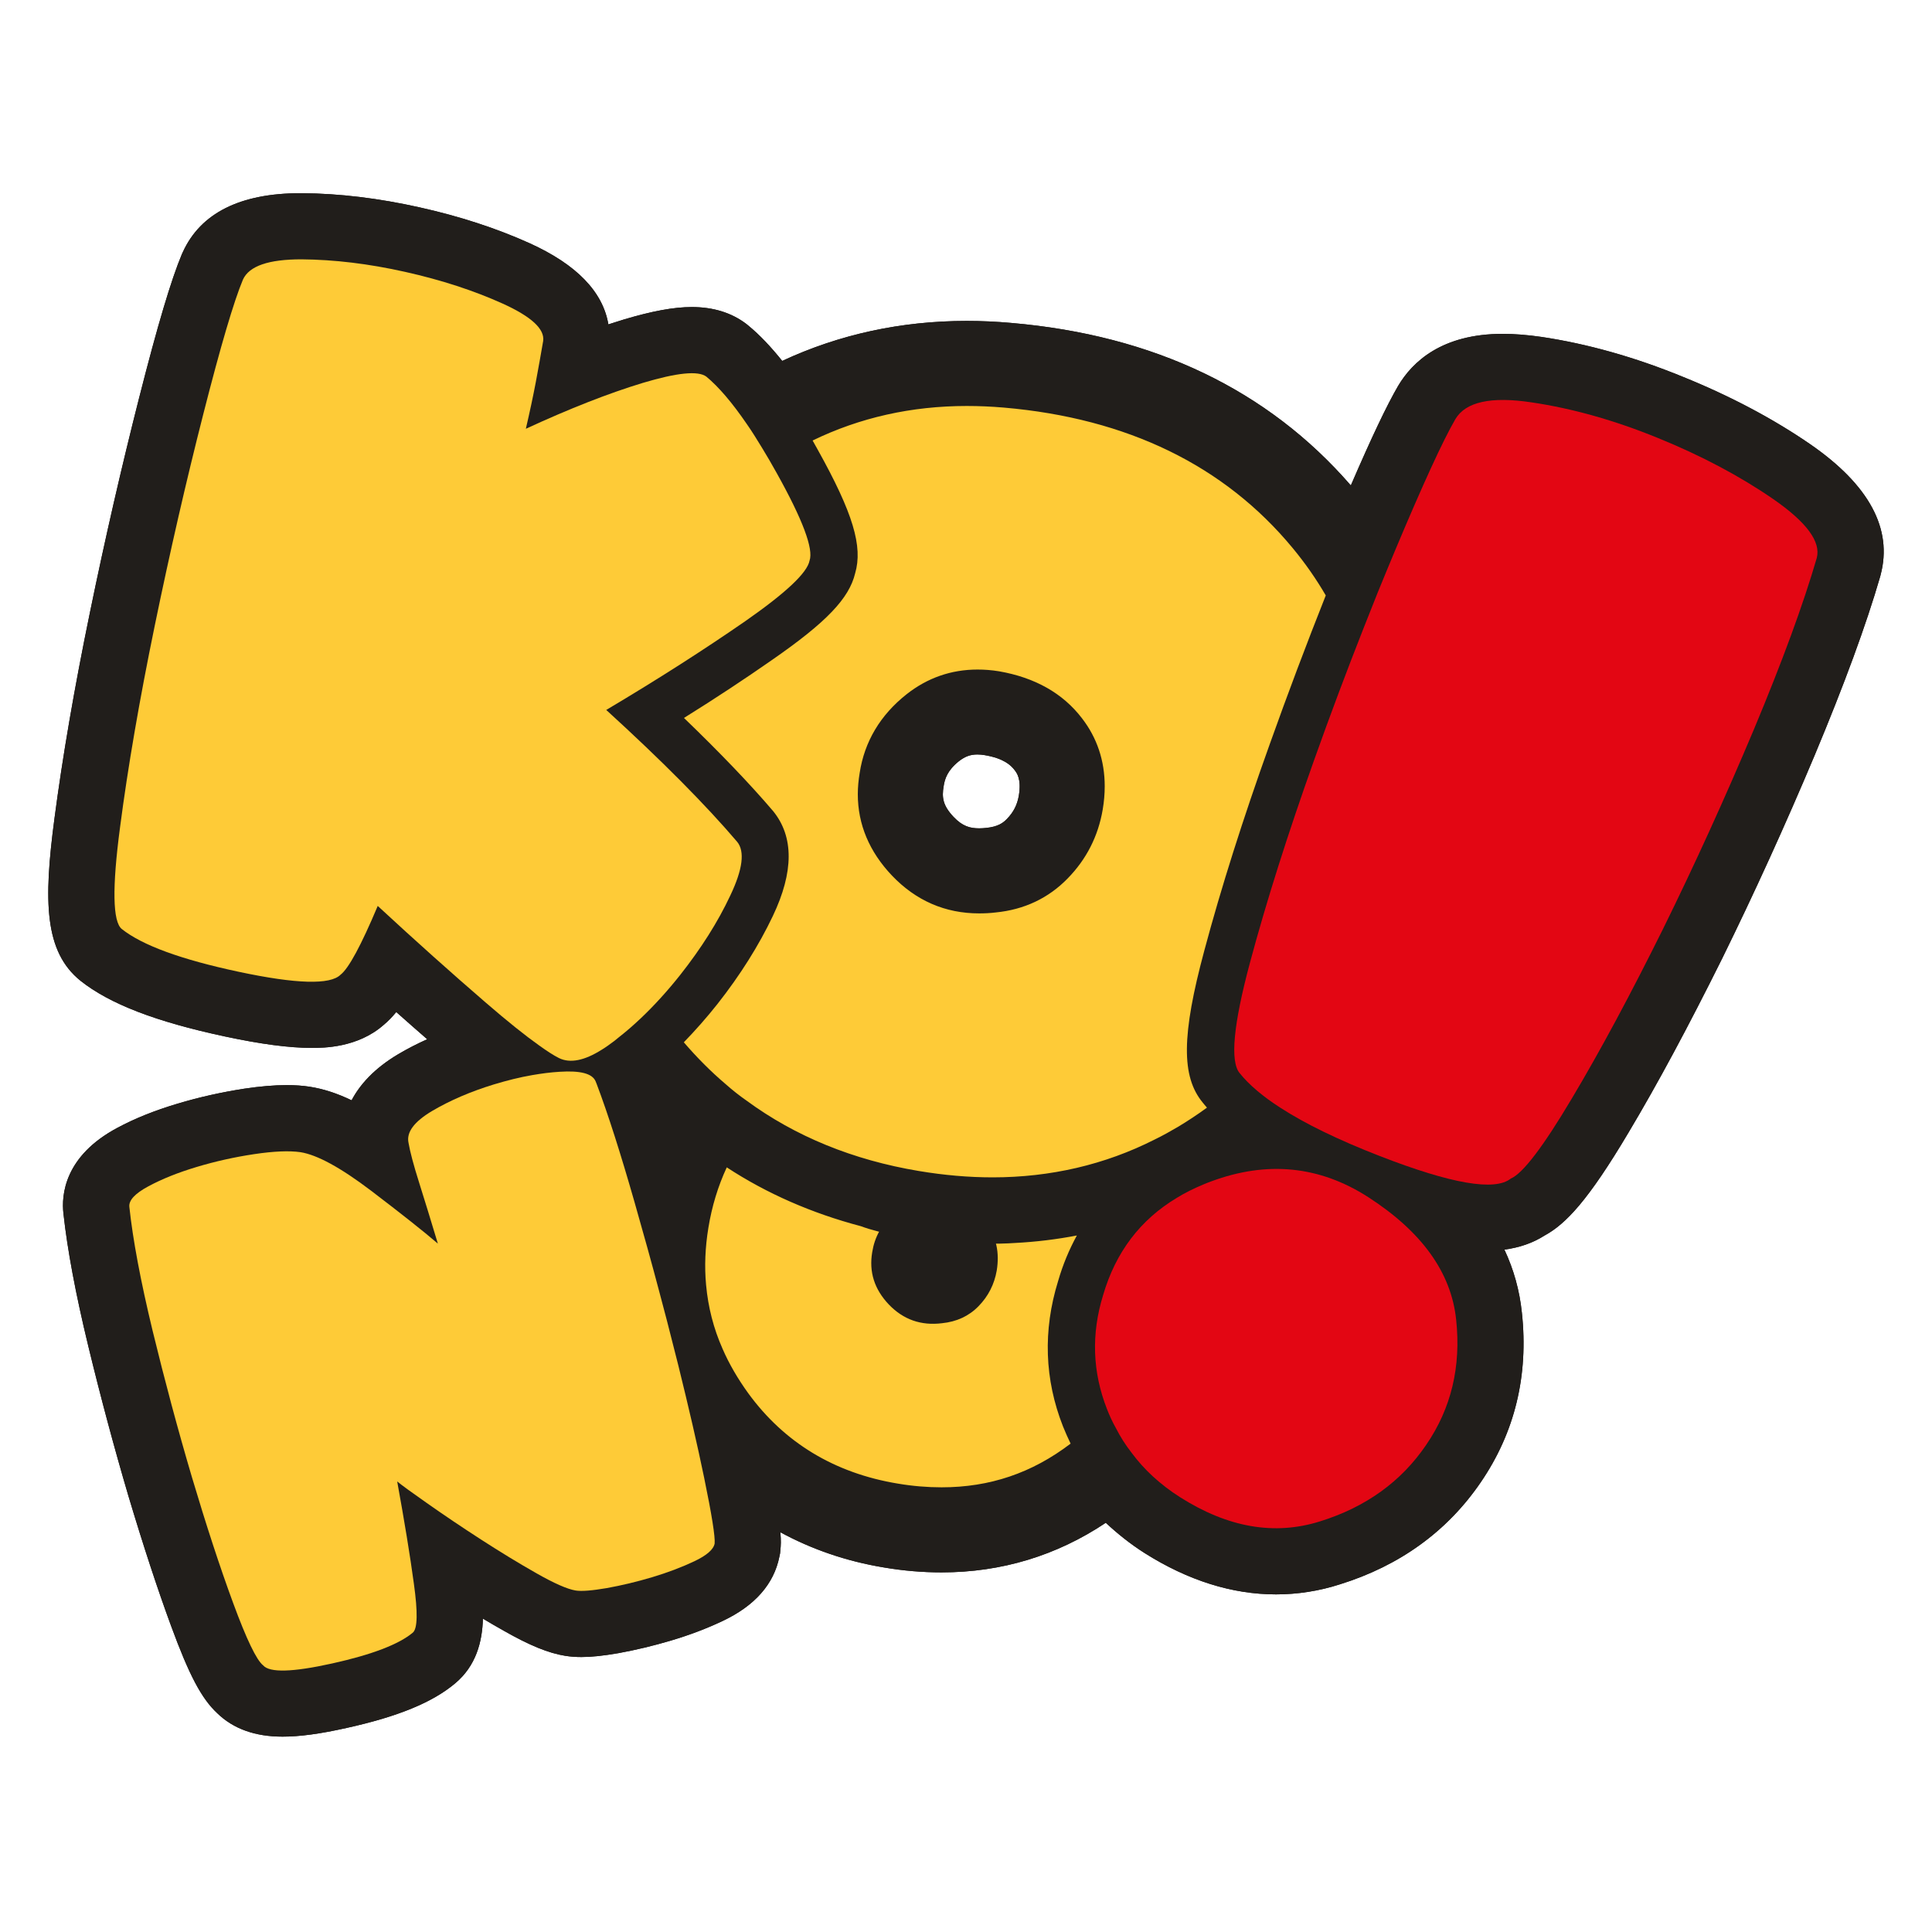 <svg width="140" height="140" viewBox="0 0 140 140" fill="none" xmlns="http://www.w3.org/2000/svg">
<g clip-path="url(#clip0_4677_6392)">
<path d="M131.206 32.211C128.501 30.346 125.38 28.694 121.941 27.303C118.454 25.873 115.005 24.907 111.701 24.414C110.696 24.269 109.759 24.192 108.899 24.192C104.475 24.192 102.349 26.221 101.315 27.96C100.494 29.37 99.383 31.708 97.886 35.176C91.886 28.259 83.617 24.289 73.27 23.4C72.188 23.303 71.106 23.255 70.053 23.255C65.3 23.255 60.808 24.231 56.683 26.153C55.861 25.129 55.05 24.269 54.239 23.603L54.074 23.468C53.002 22.656 51.678 22.25 50.133 22.25C48.828 22.25 47.254 22.54 45.186 23.158C44.829 23.265 44.462 23.381 44.085 23.506C43.689 21.139 41.776 19.169 38.395 17.633C35.999 16.55 33.313 15.671 30.396 15.024C27.459 14.367 24.599 14.019 21.884 14H21.778C17.412 14 14.533 15.44 13.248 18.27L13.18 18.415C12.407 20.26 11.422 23.555 10.089 28.8C8.823 33.776 7.616 39.021 6.514 44.393C5.384 49.87 4.524 54.904 3.944 59.328C3.152 65.308 3.21 68.951 5.828 71.066C7.944 72.747 11.277 74.032 16.291 75.105C18.909 75.665 20.967 75.935 22.58 75.935C23.421 75.935 25.913 75.935 27.807 74.264C28.106 74.013 28.405 73.713 28.715 73.337C29.468 74.013 30.212 74.65 30.956 75.307C30.231 75.636 29.526 75.993 28.86 76.389C27.101 77.433 26.068 78.611 25.478 79.732C24.416 79.22 23.421 78.901 22.435 78.747C21.923 78.669 21.382 78.631 20.783 78.631C19.865 78.631 18.861 78.718 17.692 78.891C16.069 79.143 14.446 79.5 12.871 79.974C11.19 80.476 9.751 81.055 8.495 81.732C4.698 83.76 4.427 86.562 4.601 87.973C4.882 90.542 5.48 93.759 6.398 97.546C7.297 101.256 8.272 104.898 9.306 108.405C10.408 112.086 11.422 115.168 12.398 117.824C13.702 121.37 14.591 123.07 15.74 124.143C16.899 125.273 18.484 125.843 20.474 125.843C21.701 125.843 23.169 125.65 25.111 125.215C28.84 124.394 31.342 123.36 32.975 121.988C34.502 120.713 34.946 118.974 34.994 117.293C35.506 117.602 36.018 117.892 36.511 118.172C38.376 119.235 39.747 119.795 40.965 119.988C41.332 120.046 41.708 120.075 42.133 120.075C42.858 120.075 43.689 119.988 44.809 119.795C46.085 119.563 47.37 119.254 48.635 118.877C49.968 118.481 51.215 118.008 52.355 117.467C54.693 116.366 56.084 114.791 56.48 112.791L56.528 112.559L56.547 112.337C56.586 111.999 56.605 111.632 56.547 111.033C58.808 112.26 61.3 113.129 64.044 113.583C65.464 113.825 66.865 113.941 68.227 113.941C72.575 113.941 76.574 112.724 80.129 110.347C80.98 111.139 81.907 111.883 82.941 112.54C86.071 114.52 89.278 115.535 92.466 115.535C94.022 115.535 95.587 115.293 97.084 114.81C101.441 113.458 104.88 110.956 107.295 107.42C109.769 103.807 110.773 99.672 110.281 95.122C110.116 93.518 109.691 91.992 109.015 90.552C110.107 90.407 111.083 90.069 111.913 89.538C113.469 88.697 115.101 86.968 118.019 82.051C120.135 78.505 122.347 74.38 124.801 69.443C127.11 64.748 129.37 59.792 131.505 54.711C133.631 49.629 135.234 45.272 136.249 41.765L136.278 41.649C137.157 38.326 135.447 35.148 131.206 32.211ZM68.382 56.962C68.459 56.44 68.662 55.812 69.493 55.155C69.928 54.817 70.314 54.672 70.826 54.672C71 54.672 71.193 54.691 71.357 54.72C72.729 54.952 73.251 55.445 73.521 55.802C73.686 56.015 74.024 56.45 73.831 57.638C73.715 58.324 73.444 58.855 72.961 59.348C72.681 59.638 72.314 59.908 71.454 59.995C71.28 60.014 71.116 60.024 70.952 60.024C70.314 60.024 69.754 59.889 69.097 59.193C68.324 58.372 68.237 57.792 68.382 56.962Z" fill="#211E1B"/>
<path d="M60.653 41.157C60.354 42.403 59.252 43.861 55.176 46.692C52.828 48.334 50.2 50.044 47.331 51.793C50.48 54.759 53.05 57.396 54.982 59.666C56.683 61.753 55.243 64.787 54.77 65.782C53.804 67.83 52.509 69.888 50.915 71.907C49.891 73.201 48.809 74.38 47.698 75.423C48.915 76.979 50.249 78.37 51.698 79.606C52.219 80.06 52.76 80.486 53.311 80.872C57.011 83.596 61.349 85.374 66.343 86.205C72.951 87.306 78.931 86.504 84.274 83.809C84.882 83.509 85.481 83.181 86.071 82.823C86.989 82.273 87.887 81.664 88.766 80.998C89.017 80.804 89.269 80.611 89.52 80.399C89.017 79.945 88.582 79.5 88.225 79.046C87.211 77.819 86.863 75.674 88.592 69.24C89.781 64.806 91.355 59.811 93.287 54.411C94.659 50.566 96.099 46.76 97.586 43.05C96.794 41.591 95.838 40.19 94.737 38.857C89.529 32.549 82.235 28.984 72.855 28.172C67.02 27.66 61.726 28.723 56.972 31.38C57.34 31.969 57.697 32.607 58.074 33.273C60.692 37.978 61.03 39.881 60.653 41.157ZM63.648 56.237C63.947 54.285 64.914 52.672 66.537 51.387C68.16 50.112 70.034 49.648 72.169 49.996C74.42 50.383 76.139 51.339 77.318 52.875C78.497 54.401 78.912 56.266 78.555 58.44C78.275 60.092 77.55 61.512 76.391 62.7C75.222 63.898 73.763 64.584 72.014 64.758C69.474 65.057 67.348 64.304 65.629 62.497C63.899 60.681 63.242 58.594 63.648 56.237Z" fill="#FECB37"/>
<path d="M77.975 93.247C78.671 90.861 79.83 88.842 81.443 87.209C78.429 88.224 75.26 88.736 71.937 88.736C71.792 88.736 71.647 88.736 71.493 88.726C72.198 89.644 72.439 90.765 72.227 92.069C72.053 93.064 71.618 93.924 70.913 94.648C70.208 95.373 69.319 95.778 68.266 95.885C66.73 96.078 65.445 95.614 64.402 94.523C63.358 93.421 62.962 92.165 63.204 90.736C63.378 89.644 63.88 88.726 64.74 87.992C59.996 87.035 55.794 85.229 52.171 82.582C51.079 84.456 50.345 86.514 49.978 88.755C49.727 90.291 49.669 91.789 49.804 93.238C49.959 94.986 50.394 96.677 51.108 98.3C51.63 99.488 52.297 100.638 53.108 101.759C55.958 105.662 59.871 108.038 64.836 108.859C69.986 109.719 74.507 108.676 78.4 105.71C78.719 105.468 79.018 105.217 79.318 104.966C78.931 104.299 78.593 103.594 78.303 102.86C77.077 99.74 76.97 96.503 77.975 93.247Z" fill="#FECB37"/>
<path d="M78.4 52.044C77.019 50.238 74.999 49.098 72.391 48.644C71.86 48.557 71.338 48.518 70.836 48.518C68.933 48.518 67.203 49.117 65.686 50.315C63.783 51.822 62.643 53.745 62.296 56.005C62.209 56.527 62.16 57.048 62.16 57.551C62.16 59.734 62.991 61.715 64.633 63.444C66.372 65.27 68.498 66.188 70.952 66.188C71.348 66.188 71.763 66.168 72.15 66.12C74.217 65.917 75.975 65.086 77.366 63.656C78.728 62.265 79.579 60.594 79.907 58.662C80.004 58.092 80.052 57.522 80.052 56.981C80.052 55.116 79.492 53.455 78.4 52.044ZM73.831 57.638C73.715 58.324 73.444 58.855 72.961 59.348C72.681 59.638 72.314 59.908 71.454 59.995C71.28 60.014 71.116 60.024 70.952 60.024C70.314 60.024 69.754 59.889 69.097 59.193C68.324 58.372 68.237 57.792 68.382 56.962C68.459 56.44 68.662 55.812 69.493 55.155C69.928 54.817 70.314 54.672 70.826 54.672C71 54.672 71.193 54.691 71.357 54.72C72.729 54.952 73.251 55.445 73.521 55.802C73.686 56.015 74.024 56.45 73.831 57.638ZM78.4 52.044C77.019 50.238 74.999 49.098 72.391 48.644C71.86 48.557 71.338 48.518 70.836 48.518C68.933 48.518 67.203 49.117 65.686 50.315C63.783 51.822 62.643 53.745 62.296 56.005C62.209 56.527 62.16 57.048 62.16 57.551C62.16 59.734 62.991 61.715 64.633 63.444C66.372 65.27 68.498 66.188 70.952 66.188C71.348 66.188 71.763 66.168 72.15 66.12C74.217 65.917 75.975 65.086 77.366 63.656C78.728 62.265 79.579 60.594 79.907 58.662C80.004 58.092 80.052 57.522 80.052 56.981C80.052 55.116 79.492 53.455 78.4 52.044ZM73.831 57.638C73.715 58.324 73.444 58.855 72.961 59.348C72.681 59.638 72.314 59.908 71.454 59.995C71.28 60.014 71.116 60.024 70.952 60.024C70.314 60.024 69.754 59.889 69.097 59.193C68.324 58.372 68.237 57.792 68.382 56.962C68.459 56.44 68.662 55.812 69.493 55.155C69.928 54.817 70.314 54.672 70.826 54.672C71 54.672 71.193 54.691 71.357 54.72C72.729 54.952 73.251 55.445 73.521 55.802C73.686 56.015 74.024 56.45 73.831 57.638ZM131.206 32.211C128.501 30.346 125.38 28.694 121.941 27.303C118.454 25.873 115.005 24.907 111.701 24.414C110.696 24.269 109.759 24.192 108.899 24.192C104.475 24.192 102.349 26.221 101.315 27.96C100.494 29.37 99.383 31.708 97.886 35.176C91.886 28.259 83.617 24.289 73.27 23.4C72.188 23.303 71.106 23.255 70.053 23.255C65.3 23.255 60.808 24.231 56.683 26.153C55.861 25.129 55.05 24.269 54.239 23.603L54.074 23.468C53.002 22.656 51.678 22.25 50.133 22.25C48.828 22.25 47.254 22.54 45.186 23.158C44.829 23.265 44.462 23.381 44.085 23.506C43.689 21.139 41.776 19.169 38.395 17.633C35.999 16.55 33.313 15.671 30.396 15.024C27.459 14.367 24.599 14.019 21.884 14H21.778C17.412 14 14.533 15.44 13.248 18.27L13.18 18.415C12.407 20.26 11.422 23.555 10.089 28.8C8.823 33.776 7.616 39.021 6.514 44.393C5.384 49.87 4.524 54.904 3.944 59.328C3.152 65.308 3.21 68.951 5.828 71.066C7.944 72.747 11.277 74.032 16.291 75.105C18.909 75.665 20.967 75.935 22.58 75.935C23.421 75.935 25.913 75.935 27.807 74.264C28.106 74.013 28.405 73.713 28.715 73.337C29.468 74.013 30.212 74.65 30.956 75.307C30.231 75.636 29.526 75.993 28.86 76.389C27.101 77.433 26.068 78.611 25.478 79.732C24.416 79.22 23.421 78.901 22.435 78.747C21.923 78.669 21.382 78.631 20.783 78.631C19.865 78.631 18.861 78.718 17.692 78.891C16.069 79.143 14.446 79.5 12.871 79.974C11.19 80.476 9.751 81.055 8.495 81.732C4.698 83.76 4.427 86.562 4.601 87.973C4.882 90.542 5.48 93.759 6.398 97.546C7.297 101.256 8.272 104.898 9.306 108.405C10.408 112.086 11.422 115.168 12.398 117.824C13.702 121.37 14.591 123.07 15.74 124.143C16.899 125.273 18.484 125.843 20.474 125.843C21.701 125.843 23.169 125.65 25.111 125.215C28.84 124.394 31.342 123.36 32.975 121.988C34.502 120.713 34.946 118.974 34.994 117.293C35.506 117.602 36.018 117.892 36.511 118.172C38.376 119.235 39.747 119.795 40.965 119.988C41.332 120.046 41.708 120.075 42.133 120.075C42.858 120.075 43.689 119.988 44.809 119.795C46.085 119.563 47.37 119.254 48.635 118.877C49.968 118.481 51.215 118.008 52.355 117.467C54.693 116.366 56.084 114.791 56.48 112.791L56.528 112.559L56.547 112.337C56.586 111.999 56.605 111.632 56.547 111.033C58.808 112.26 61.3 113.129 64.044 113.583C65.464 113.825 66.865 113.941 68.227 113.941C72.575 113.941 76.574 112.724 80.129 110.347C80.98 111.139 81.907 111.883 82.941 112.54C86.071 114.52 89.278 115.535 92.466 115.535C94.022 115.535 95.587 115.293 97.084 114.81C101.441 113.458 104.88 110.956 107.295 107.42C109.769 103.807 110.773 99.672 110.281 95.122C110.116 93.518 109.691 91.992 109.015 90.552C110.107 90.407 111.083 90.069 111.913 89.538C113.469 88.697 115.101 86.968 118.019 82.051C120.135 78.505 122.347 74.38 124.801 69.443C127.11 64.748 129.37 59.792 131.505 54.711C133.631 49.629 135.234 45.272 136.249 41.765L136.278 41.649C137.157 38.326 135.447 35.148 131.206 32.211ZM28.299 64.642L26.869 63.309L26.106 65.115C24.561 68.806 23.942 69.463 23.846 69.549H23.817L23.759 69.617C23.759 69.627 23.488 69.772 22.58 69.772C21.421 69.772 19.74 69.54 17.585 69.076C12.881 68.081 10.755 67.047 9.799 66.342C9.702 66.033 9.451 64.719 10.06 60.13C10.61 55.841 11.451 50.962 12.552 45.629C13.634 40.364 14.813 35.215 16.059 30.327C17.286 25.516 18.233 22.308 18.851 20.83C18.909 20.705 19.122 20.54 19.595 20.405C20.059 20.27 20.773 20.164 21.836 20.164C24.116 20.183 26.551 20.473 29.053 21.033C31.565 21.593 33.854 22.337 35.854 23.245C37.458 23.97 37.892 24.463 37.989 24.608C37.834 25.506 37.67 26.453 37.487 27.419C37.293 28.414 37.062 29.506 36.772 30.762L36.134 33.486L38.675 32.317C41.776 30.887 44.568 29.786 46.974 29.061C48.751 28.53 49.669 28.414 50.133 28.414C50.278 28.414 50.364 28.424 50.413 28.433C51.186 29.1 52.045 30.124 52.992 31.505C53.34 32.008 53.688 32.568 54.045 33.157C54.383 33.708 54.731 34.297 55.079 34.935C57.407 39.089 57.369 40.132 57.378 40.161L57.349 40.229L57.33 40.335C57.291 40.432 56.895 41.33 53.224 43.881C50.181 45.996 46.819 48.141 43.235 50.267L41.641 51.213L43.013 52.46C46.974 56.073 50.123 59.241 52.355 61.859C52.355 61.859 52.587 62.42 51.678 64.323C50.838 66.101 49.679 67.946 48.23 69.781C47.35 70.883 46.442 71.887 45.524 72.766C44.983 73.279 44.52 73.684 44.017 74.08C43.901 74.167 43.785 74.254 43.679 74.341C43.409 74.544 43.157 74.737 42.877 74.902C42.066 75.423 41.583 75.501 41.37 75.501C41.235 75.501 41.158 75.462 41.109 75.443C40.82 75.298 40.414 75.037 39.854 74.631C38.868 73.936 37.603 72.921 36.096 71.617C33.535 69.414 30.917 67.067 28.299 64.642ZM49.717 111.902C48.867 112.308 47.911 112.666 46.867 112.975C45.814 113.294 44.761 113.545 43.727 113.728C42.858 113.883 42.375 113.912 42.133 113.912C42.056 113.912 41.989 113.912 41.931 113.902C41.737 113.873 41.109 113.699 39.554 112.82C38.327 112.125 36.994 111.313 35.593 110.405C34.25 109.535 32.975 108.676 31.797 107.855C30.396 106.869 29.855 106.463 29.652 106.299L26.763 103.913L27.439 107.594C27.971 110.55 28.367 112.955 28.637 114.946C28.85 116.462 28.84 117.148 28.811 117.428C28.125 117.902 26.715 118.549 23.778 119.206C22.329 119.525 21.228 119.689 20.484 119.689C20.194 119.689 20.039 119.66 19.962 119.641H19.952C19.894 119.583 19.392 118.993 18.184 115.699C17.247 113.158 16.272 110.192 15.219 106.647C14.223 103.266 13.267 99.71 12.388 96.097C11.567 92.716 11.026 89.856 10.765 87.586C10.871 87.499 11.055 87.354 11.402 87.171C12.301 86.688 13.393 86.253 14.649 85.876C15.934 85.49 17.267 85.19 18.61 84.987C19.46 84.862 20.194 84.794 20.783 84.794C21.083 84.794 21.353 84.814 21.556 84.843C22.232 84.949 23.566 85.48 26.058 87.374C28.28 89.064 29.845 90.301 30.84 91.161L34.386 94.213L33.043 89.721C32.531 88.04 32.077 86.562 31.671 85.268C31.198 83.78 31.024 82.988 30.937 82.592C30.946 82.582 31.053 82.253 32.009 81.683C33.217 80.978 34.627 80.37 36.182 79.896C37.148 79.597 37.999 79.394 38.8 79.259C39.486 79.133 40.085 79.065 40.636 79.027C40.829 79.017 41.023 79.007 41.187 79.007C41.612 79.007 41.853 79.056 41.979 79.085C42.771 81.191 43.65 83.944 44.665 87.48C45.206 89.402 45.853 91.682 46.462 94.001C46.829 95.363 47.186 96.716 47.524 98.078L47.64 98.532C47.698 98.802 47.766 99.053 47.824 99.285C48.606 102.454 49.215 105.092 49.679 107.342C50.239 110.019 50.374 111.091 50.413 111.497C50.306 111.584 50.104 111.719 49.717 111.902ZM77.028 103.362C77.202 103.787 77.386 104.212 77.579 104.608C77.579 104.618 77.569 104.618 77.569 104.618C74.777 106.744 71.725 107.777 68.227 107.777C67.203 107.777 66.141 107.69 65.058 107.507C60.489 106.753 56.837 104.551 54.219 100.957C53.466 99.913 52.838 98.841 52.364 97.749C51.707 96.271 51.311 94.716 51.166 93.112C51.041 91.779 51.099 90.388 51.331 88.977C51.582 87.432 52.026 85.963 52.664 84.591C55.572 86.495 58.827 87.915 62.373 88.852C65.368 89.963 70.942 90.262 73.57 90.069C75.077 89.992 76.574 89.808 78.033 89.528C77.473 90.552 77.009 91.663 76.671 92.842C75.57 96.406 75.685 99.952 77.028 103.362ZM71.927 85.316C70.198 85.316 68.401 85.161 66.566 84.852C61.822 84.06 57.629 82.35 54.093 79.751C53.591 79.403 53.089 79.007 52.587 78.563C51.505 77.645 50.49 76.621 49.553 75.529C50.394 74.66 51.215 73.733 51.987 72.757C53.639 70.66 54.992 68.506 56.006 66.371C57.523 63.183 57.533 60.633 56.026 58.778C54.364 56.826 52.19 54.556 49.563 52.025C51.862 50.595 54.007 49.175 55.958 47.813C59.9 45.079 61.532 43.359 61.967 41.543C62.537 39.601 61.812 37.176 59.262 32.597C59.262 32.597 58.992 32.114 58.885 31.921C62.305 30.259 66.054 29.419 70.053 29.419C70.932 29.419 71.831 29.457 72.739 29.535C81.694 30.307 88.737 33.737 93.683 39.727C94.592 40.828 95.393 41.978 96.07 43.147C94.678 46.653 93.307 50.286 92.002 53.947C90.08 59.309 88.486 64.333 87.269 68.883C85.617 75.017 85.597 78.012 87.153 79.896C87.249 80.012 87.346 80.138 87.462 80.263C86.776 80.766 86.071 81.229 85.365 81.654C84.805 81.983 84.235 82.302 83.656 82.582C80.071 84.398 76.12 85.316 71.927 85.316ZM102.214 103.932C100.572 106.347 98.292 107.99 95.249 108.937C94.331 109.226 93.394 109.371 92.466 109.371C90.466 109.371 88.37 108.685 86.245 107.333C84.969 106.521 83.907 105.555 83.076 104.425C82.689 103.923 82.361 103.411 82.052 102.812C81.849 102.454 81.665 102.058 81.492 101.604C80.545 99.189 80.468 96.783 81.25 94.233C82.071 91.431 83.617 89.383 86.003 87.963C86.496 87.663 87.046 87.383 87.723 87.094C87.858 87.035 88.003 86.978 88.148 86.929L88.244 86.891C89.703 86.35 91.143 86.069 92.505 86.069C94.563 86.069 96.495 86.668 98.398 87.895C101.963 90.195 103.837 92.764 104.156 95.769C104.494 98.87 103.856 101.536 102.214 103.932ZM130.336 40.045C129.38 43.33 127.863 47.465 125.825 52.334C123.738 57.29 121.535 62.13 119.275 66.719C116.898 71.511 114.754 75.491 112.725 78.901C110.039 83.432 109.102 84.06 108.947 84.137L108.764 84.224L108.619 84.34C108.619 84.34 108.426 84.475 107.788 84.475C106.774 84.475 104.677 84.128 100.475 82.495C97.577 81.365 95.239 80.225 93.519 79.114C92.969 78.766 92.457 78.389 91.993 78.003C91.529 77.616 91.181 77.259 90.911 76.93C90.853 76.814 90.399 75.703 91.896 70.129C93.065 65.772 94.621 60.864 96.514 55.561C97.635 52.392 98.833 49.194 100.079 46.035C100.079 46.035 100.803 44.209 101.113 43.427L101.538 42.393C101.808 41.736 102.079 41.089 102.349 40.442C104.33 35.708 105.779 32.549 106.639 31.071C106.986 30.481 108.068 30.356 108.899 30.356C109.45 30.356 110.078 30.404 110.783 30.51C113.614 30.926 116.589 31.766 119.623 33.003C122.656 34.239 125.38 35.679 127.709 37.292C130.221 39.021 130.336 39.881 130.336 40.026V40.045ZM72.391 48.644C71.86 48.557 71.338 48.518 70.836 48.518C68.933 48.518 67.203 49.117 65.686 50.315C63.783 51.822 62.643 53.745 62.296 56.005C62.209 56.527 62.16 57.048 62.16 57.551C62.16 59.734 62.991 61.715 64.633 63.444C66.372 65.27 68.498 66.188 70.952 66.188C71.348 66.188 71.763 66.168 72.15 66.12C74.217 65.917 75.975 65.086 77.366 63.656C78.728 62.265 79.579 60.594 79.907 58.662C80.004 58.092 80.052 57.522 80.052 56.981C80.052 55.116 79.492 53.455 78.4 52.044C77.019 50.238 74.999 49.098 72.391 48.644ZM73.831 57.638C73.715 58.324 73.444 58.855 72.961 59.348C72.681 59.638 72.314 59.908 71.454 59.995C71.28 60.014 71.116 60.024 70.952 60.024C70.314 60.024 69.754 59.889 69.097 59.193C68.324 58.372 68.237 57.792 68.382 56.962C68.459 56.44 68.662 55.812 69.493 55.155C69.928 54.817 70.314 54.672 70.826 54.672C71 54.672 71.193 54.691 71.357 54.72C72.729 54.952 73.251 55.445 73.521 55.802C73.686 56.015 74.024 56.45 73.831 57.638ZM78.4 52.044C77.019 50.238 74.999 49.098 72.391 48.644C71.86 48.557 71.338 48.518 70.836 48.518C68.933 48.518 67.203 49.117 65.686 50.315C63.783 51.822 62.643 53.745 62.296 56.005C62.209 56.527 62.16 57.048 62.16 57.551C62.16 59.734 62.991 61.715 64.633 63.444C66.372 65.27 68.498 66.188 70.952 66.188C71.348 66.188 71.763 66.168 72.15 66.12C74.217 65.917 75.975 65.086 77.366 63.656C78.728 62.265 79.579 60.594 79.907 58.662C80.004 58.092 80.052 57.522 80.052 56.981C80.052 55.116 79.492 53.455 78.4 52.044ZM73.831 57.638C73.715 58.324 73.444 58.855 72.961 59.348C72.681 59.638 72.314 59.908 71.454 59.995C71.28 60.014 71.116 60.024 70.952 60.024C70.314 60.024 69.754 59.889 69.097 59.193C68.324 58.372 68.237 57.792 68.382 56.962C68.459 56.44 68.662 55.812 69.493 55.155C69.928 54.817 70.314 54.672 70.826 54.672C71 54.672 71.193 54.691 71.357 54.72C72.729 54.952 73.251 55.445 73.521 55.802C73.686 56.015 74.024 56.45 73.831 57.638ZM78.4 52.044C77.019 50.238 74.999 49.098 72.391 48.644C71.86 48.557 71.338 48.518 70.836 48.518C68.933 48.518 67.203 49.117 65.686 50.315C63.783 51.822 62.643 53.745 62.296 56.005C62.209 56.527 62.16 57.048 62.16 57.551C62.16 59.734 62.991 61.715 64.633 63.444C66.372 65.27 68.498 66.188 70.952 66.188C71.348 66.188 71.763 66.168 72.15 66.12C74.217 65.917 75.975 65.086 77.366 63.656C78.728 62.265 79.579 60.594 79.907 58.662C80.004 58.092 80.052 57.522 80.052 56.981C80.052 55.116 79.492 53.455 78.4 52.044ZM73.831 57.638C73.715 58.324 73.444 58.855 72.961 59.348C72.681 59.638 72.314 59.908 71.454 59.995C71.28 60.014 71.116 60.024 70.952 60.024C70.314 60.024 69.754 59.889 69.097 59.193C68.324 58.372 68.237 57.792 68.382 56.962C68.459 56.44 68.662 55.812 69.493 55.155C69.928 54.817 70.314 54.672 70.826 54.672C71 54.672 71.193 54.691 71.357 54.72C72.729 54.952 73.251 55.445 73.521 55.802C73.686 56.015 74.024 56.45 73.831 57.638Z" fill="#211E1B"/>
<path d="M24.677 70.632C25.266 70.177 26.164 68.516 27.372 65.647C30.116 68.187 32.724 70.516 35.197 72.651C36.772 74.013 38.066 75.046 39.061 75.752C39.641 76.167 40.114 76.476 40.501 76.669C41.303 77.066 42.346 76.863 43.612 76.061C43.901 75.887 44.191 75.674 44.5 75.443C44.636 75.336 44.771 75.23 44.906 75.114C45.438 74.699 45.95 74.245 46.462 73.762C47.437 72.834 48.384 71.791 49.302 70.632C50.809 68.719 52.017 66.816 52.915 64.903C53.823 62.999 53.987 61.695 53.417 61C51.137 58.324 47.978 55.136 43.93 51.445C47.708 49.204 51.06 47.05 54.007 45.011C56.944 42.963 58.499 41.504 58.663 40.625C58.963 39.785 58.17 37.659 56.277 34.268C55.919 33.621 55.562 33.012 55.214 32.442C54.837 31.824 54.48 31.244 54.113 30.723C53.069 29.196 52.094 28.047 51.186 27.293C50.596 26.849 49.06 27.003 46.578 27.747C44.095 28.501 41.264 29.612 38.105 31.071C38.395 29.824 38.636 28.694 38.83 27.67C39.023 26.646 39.197 25.651 39.361 24.704C39.477 23.835 38.491 22.936 36.424 21.999C34.347 21.062 31.99 20.289 29.352 19.7C26.725 19.111 24.222 18.811 21.846 18.792C19.479 18.792 18.059 19.265 17.605 20.26C16.938 21.854 15.982 25.1 14.736 29.989C13.489 34.877 12.311 40.007 11.209 45.359C10.108 50.711 9.268 55.58 8.698 59.956C8.118 64.333 8.166 66.787 8.823 67.318C10.301 68.496 13.122 69.53 17.296 70.419C21.469 71.308 23.933 71.375 24.677 70.632Z" fill="#FECB37"/>
<path d="M49.157 98.957C49.051 98.561 48.954 98.155 48.848 97.74C48.51 96.377 48.152 95.015 47.785 93.644C47.215 91.48 46.606 89.306 45.978 87.103C44.983 83.625 44.075 80.766 43.235 78.544C43.206 78.476 43.187 78.418 43.157 78.35C42.916 77.79 42.056 77.568 40.549 77.665C39.902 77.703 39.245 77.79 38.569 77.906C37.67 78.061 36.743 78.293 35.786 78.582C34.115 79.094 32.627 79.732 31.313 80.505C30 81.287 29.439 82.051 29.603 82.814C29.71 83.442 29.961 84.398 30.367 85.683C30.772 86.968 31.226 88.446 31.729 90.117C30.695 89.228 29.082 87.953 26.889 86.282C24.686 84.611 22.986 83.683 21.768 83.49C20.947 83.374 19.827 83.422 18.407 83.635C16.986 83.847 15.605 84.157 14.252 84.562C12.9 84.968 11.741 85.432 10.755 85.963C9.779 86.485 9.316 86.987 9.374 87.461C9.625 89.818 10.185 92.813 11.055 96.416C11.934 100.029 12.881 103.565 13.905 107.033C14.938 110.502 15.933 113.554 16.899 116.172C17.866 118.8 18.59 120.298 19.064 120.674C19.537 121.225 21.198 121.177 24.077 120.539C26.947 119.902 28.898 119.158 29.913 118.307C30.26 118.018 30.28 116.829 29.99 114.752C29.71 112.685 29.304 110.221 28.782 107.352C29.111 107.623 29.855 108.164 31.014 108.975C32.183 109.796 33.458 110.656 34.849 111.555C36.24 112.453 37.583 113.274 38.878 114.008C40.172 114.743 41.119 115.158 41.718 115.255C42.143 115.322 42.887 115.264 43.959 115.081C45.032 114.888 46.133 114.627 47.263 114.289C48.394 113.95 49.408 113.564 50.306 113.139C51.205 112.714 51.698 112.289 51.785 111.854C51.833 111.371 51.582 109.777 51.021 107.062C50.529 104.676 49.901 101.971 49.157 98.957Z" fill="#FECB37"/>
<path d="M128.491 36.162C126.076 34.5 123.294 33.022 120.135 31.737C116.985 30.452 113.932 29.593 110.986 29.158C108.039 28.713 106.204 29.119 105.46 30.375C104.561 31.921 103.103 35.099 101.084 39.91C100.668 40.896 100.262 41.9 99.847 42.905C99.499 43.775 99.151 44.654 98.804 45.533C97.586 48.624 96.388 51.812 95.219 55.097C93.326 60.41 91.771 65.308 90.573 69.772C89.375 74.245 89.124 76.911 89.829 77.761C90.167 78.186 90.592 78.611 91.104 79.046C91.587 79.452 92.147 79.867 92.785 80.273C94.572 81.432 96.978 82.601 99.982 83.77C105.17 85.789 108.329 86.33 109.479 85.403C110.348 85.036 111.826 83.094 113.903 79.597C115.99 76.1 118.183 72.003 120.502 67.328C122.811 62.642 125.004 57.821 127.09 52.865C129.167 47.9 130.684 43.755 131.65 40.432C131.959 39.253 130.906 37.833 128.491 36.162Z" fill="#E30613"/>
<path d="M99.142 86.746C95.625 84.485 91.838 84.099 87.771 85.606C87.568 85.683 87.356 85.76 87.162 85.847C86.496 86.127 85.868 86.436 85.288 86.794C82.622 88.388 80.844 90.745 79.936 93.846C79.067 96.667 79.163 99.421 80.216 102.106C80.4 102.58 80.612 103.043 80.864 103.488C81.182 104.116 81.559 104.705 81.994 105.265C82.921 106.521 84.1 107.594 85.51 108.492C88.979 110.695 92.36 111.284 95.664 110.241C98.978 109.207 101.538 107.362 103.344 104.705C105.16 102.058 105.885 99.034 105.518 95.624C105.16 92.214 103.035 89.257 99.142 86.746Z" fill="#E30613"/>
</g>
<defs>
<clipPath id="clip0_4677_6392">
<rect width="133" height="111.843" fill="white" transform="translate(3.5 14)"/>
</clipPath>
</defs>
</svg>
